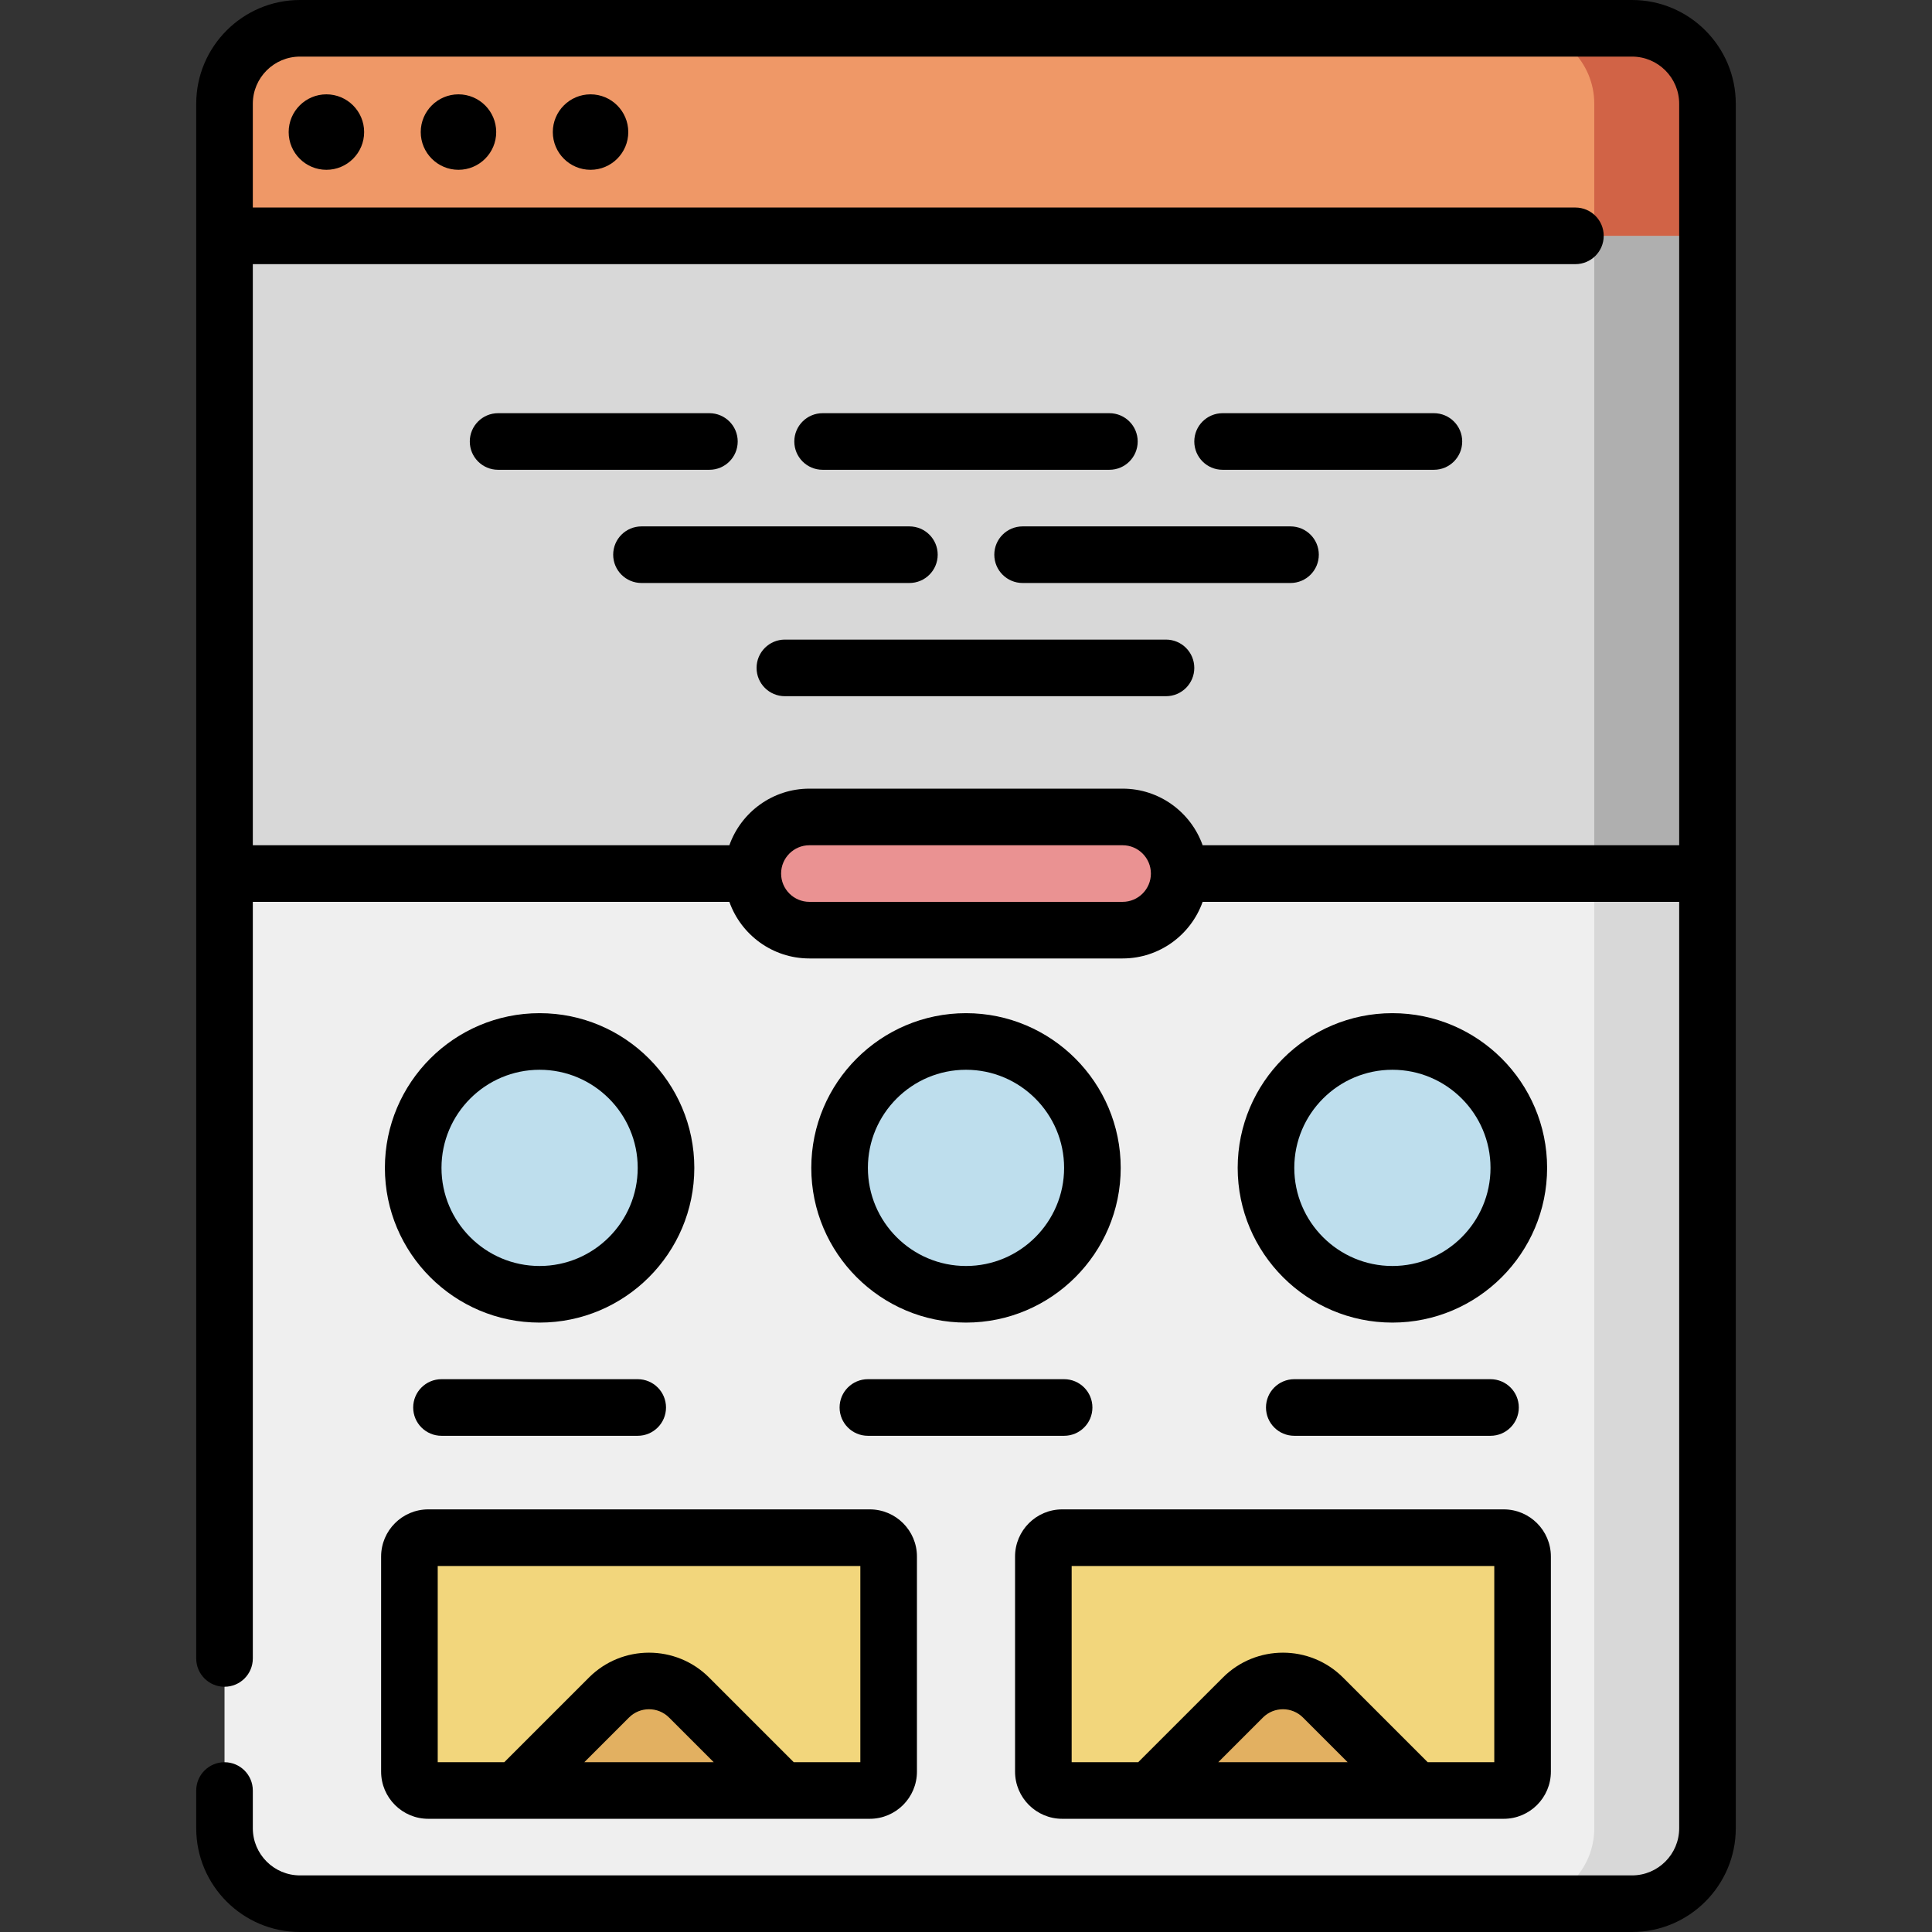 <?xml version="1.0" encoding="UTF-8"?> <svg xmlns="http://www.w3.org/2000/svg" height="512pt" viewBox="-52 0 512 512" width="512pt"><rect x="-52" y="0" width="512" height="512" fill="#333333" stroke="none"/> <path d="m7.5 48h393v216h-393zm0 0" fill="#d8d8d8"></path> <path d="m400.5 62.5h-393v-35c0-11.047 8.953-20 20-20h353c11.047 0 20 8.953 20 20zm0 0" fill="#ef9867"></path> <path d="m400.5 231.5v253c0 11.051-8.949 20-20 20h-353c-11.051 0-20-8.949-20-20v-253zm0 0" fill="#efefef"></path> <path d="m245.5 246.5h-83c-8.285 0-15-6.715-15-15s6.715-15 15-15h83c8.281 0 15 6.715 15 15s-6.715 15-15 15zm0 0" fill="#ea9292"></path> <g fill="#bedeed"> <path d="m91 343c-18.504 0-33.5-14.996-33.5-33.5s14.996-33.5 33.5-33.5c18.5 0 33.5 14.996 33.5 33.5s-15 33.5-33.5 33.5zm0 0"></path> <path d="m204 343c-18.504 0-33.5-14.996-33.5-33.5s14.996-33.5 33.5-33.5c18.5 0 33.5 14.996 33.5 33.5s-15 33.5-33.5 33.5zm0 0"></path> <path d="m317 343c-18.504 0-33.5-14.996-33.5-33.5s14.996-33.5 33.5-33.5c18.5 0 33.5 14.996 33.5 33.5s-15 33.5-33.5 33.5zm0 0"></path> </g> <path d="m178.5 474.5h-117c-2.762 0-5-2.238-5-5v-57c0-2.762 2.238-5 5-5h117c2.762 0 5 2.238 5 5v57c0 2.762-2.238 5-5 5zm0 0" fill="#f2d67c"></path> <path d="m346.5 474.5h-117c-2.762 0-5-2.238-5-5v-57c0-2.762 2.238-5 5-5h117c2.762 0 5 2.238 5 5v57c0 2.762-2.238 5-5 5zm0 0" fill="#f2d67c"></path> <path d="m84.746 474.5 24.641-24.645c5.859-5.855 15.355-5.855 21.215 0l24.652 24.656zm0 0" fill="#e2b061"></path> <path d="m323.254 474.508-24.652-24.652c-5.859-5.859-15.355-5.859-21.215 0l-24.641 24.645zm0 0" fill="#e2b061"></path> <path d="m370.5 62.5h30v169h-30zm0 0" fill="#afafaf"></path> <path d="m400.5 27.5v35h-30v-35c0-11.051-8.949-20-20-20h30c11.051 0 20 8.949 20 20zm0 0" fill="#d16346"></path> <path d="m400.5 231.5v253c0 11.051-8.949 20-20 20h-30c11.051 0 20-8.949 20-20v-253zm0 0" fill="#d8d8d8"></path> <path d="m34.5 25c-5.516 0-10 4.484-10 10s4.484 10 10 10 10-4.484 10-10-4.484-10-10-10zm0 0"></path> <path d="m69.5 25c-5.516 0-10 4.484-10 10s4.484 10 10 10 10-4.484 10-10-4.484-10-10-10zm0 0"></path> <path d="m104.5 25c-5.516 0-10 4.484-10 10s4.484 10 10 10 10-4.484 10-10-4.484-10-10-10zm0 0"></path> <path d="m380.5 0h-353c-15.164 0-27.5 12.336-27.5 27.5v412.008c0 4.145 3.359 7.5 7.5 7.5s7.5-3.355 7.5-7.5v-200.508h126.289c3.098 8.73 11.434 15 21.211 15h83c9.777 0 18.113-6.27 21.211-15h126.289v245.5c0 6.895-5.605 12.5-12.5 12.5h-353c-6.895 0-12.5-5.605-12.5-12.5v-9.992c0-4.141-3.359-7.5-7.5-7.5s-7.5 3.359-7.5 7.5v9.992c0 15.164 12.336 27.5 27.5 27.5h353c15.164 0 27.5-12.336 27.5-27.5v-457c0-15.164-12.336-27.5-27.5-27.5zm-135 239h-83c-4.137 0-7.5-3.363-7.5-7.5s3.363-7.5 7.5-7.5h83c4.137 0 7.5 3.363 7.5 7.5s-3.363 7.5-7.5 7.5zm147.5-15h-126.289c-3.098-8.73-11.434-15-21.211-15h-83c-9.777 0-18.113 6.27-21.211 15h-126.289v-154h350.5c4.141 0 7.5-3.355 7.5-7.5s-3.359-7.5-7.5-7.5h-350.5v-27.5c0-6.895 5.605-12.5 12.5-12.5h353c6.895 0 12.5 5.605 12.5 12.5zm0 0"></path> <path d="m143.5 117c0-4.145-3.359-7.5-7.5-7.5h-56c-4.141 0-7.5 3.355-7.5 7.5s3.359 7.5 7.5 7.5h56c4.141 0 7.5-3.355 7.5-7.5zm0 0"></path> <path d="m166 124.5h76c4.141 0 7.5-3.355 7.5-7.5s-3.359-7.5-7.5-7.5h-76c-4.141 0-7.5 3.355-7.5 7.5s3.359 7.5 7.5 7.5zm0 0"></path> <path d="m328 109.5h-56c-4.141 0-7.5 3.355-7.5 7.5s3.359 7.5 7.5 7.5h56c4.141 0 7.5-3.355 7.5-7.5s-3.359-7.5-7.5-7.5zm0 0"></path> <path d="m196.5 147c0-4.145-3.359-7.5-7.5-7.5h-71c-4.141 0-7.5 3.355-7.5 7.5s3.359 7.5 7.5 7.5h71c4.141 0 7.5-3.355 7.5-7.5zm0 0"></path> <path d="m290 139.5h-71c-4.141 0-7.5 3.355-7.5 7.5s3.359 7.5 7.5 7.5h71c4.141 0 7.5-3.355 7.5-7.5s-3.359-7.5-7.5-7.5zm0 0"></path> <path d="m257 169.5h-101c-4.141 0-7.5 3.355-7.5 7.5s3.359 7.5 7.5 7.5h101c4.141 0 7.5-3.355 7.5-7.5s-3.359-7.5-7.5-7.5zm0 0"></path> <path d="m91 268.5c-22.605 0-41 18.395-41 41s18.395 41 41 41 41-18.395 41-41-18.395-41-41-41zm0 67c-14.336 0-26-11.664-26-26s11.664-26 26-26 26 11.664 26 26-11.664 26-26 26zm0 0"></path> <path d="m65 365.5c-4.141 0-7.5 3.355-7.5 7.5s3.359 7.5 7.5 7.5h52c4.141 0 7.5-3.355 7.5-7.5s-3.359-7.5-7.5-7.5zm0 0"></path> <path d="m204 268.5c-22.605 0-41 18.395-41 41s18.395 41 41 41 41-18.395 41-41-18.395-41-41-41zm0 67c-14.336 0-26-11.664-26-26s11.664-26 26-26 26 11.664 26 26-11.664 26-26 26zm0 0"></path> <path d="m237.5 373c0-4.145-3.359-7.5-7.5-7.5h-52c-4.141 0-7.5 3.355-7.5 7.5s3.359 7.5 7.5 7.5h52c4.141 0 7.5-3.355 7.5-7.5zm0 0"></path> <path d="m317 268.5c-22.605 0-41 18.395-41 41s18.395 41 41 41 41-18.395 41-41-18.395-41-41-41zm0 67c-14.336 0-26-11.664-26-26s11.664-26 26-26 26 11.664 26 26-11.664 26-26 26zm0 0"></path> <path d="m291 365.5c-4.141 0-7.5 3.355-7.5 7.5s3.359 7.5 7.5 7.5h52c4.141 0 7.5-3.355 7.5-7.5s-3.359-7.5-7.5-7.5zm0 0"></path> <path d="m49 469.5c0 6.895 5.605 12.5 12.5 12.5h117c6.895 0 12.5-5.605 12.5-12.5v-57c0-6.895-5.605-12.5-12.5-12.5h-117c-6.895 0-12.5 5.605-12.5 12.5zm53.852-2.5 11.84-11.84c2.926-2.926 7.684-2.922 10.609 0l11.84 11.84zm-38.852-52h112v52h-17.648l-22.445-22.445c-8.773-8.773-23.047-8.773-31.82 0l-22.449 22.445h-17.637zm0 0"></path> <path d="m217 412.5v57c0 6.895 5.605 12.5 12.5 12.5h117c6.895 0 12.5-5.605 12.5-12.5v-57c0-6.895-5.605-12.5-12.5-12.5h-117c-6.895 0-12.5 5.605-12.5 12.5zm53.852 54.5 11.84-11.84c2.926-2.926 7.684-2.922 10.609 0l11.84 11.84zm-38.852-52h112v52h-17.648l-22.445-22.445c-8.773-8.773-23.047-8.773-31.82 0l-22.449 22.445h-17.637zm0 0"></path> </svg> 
